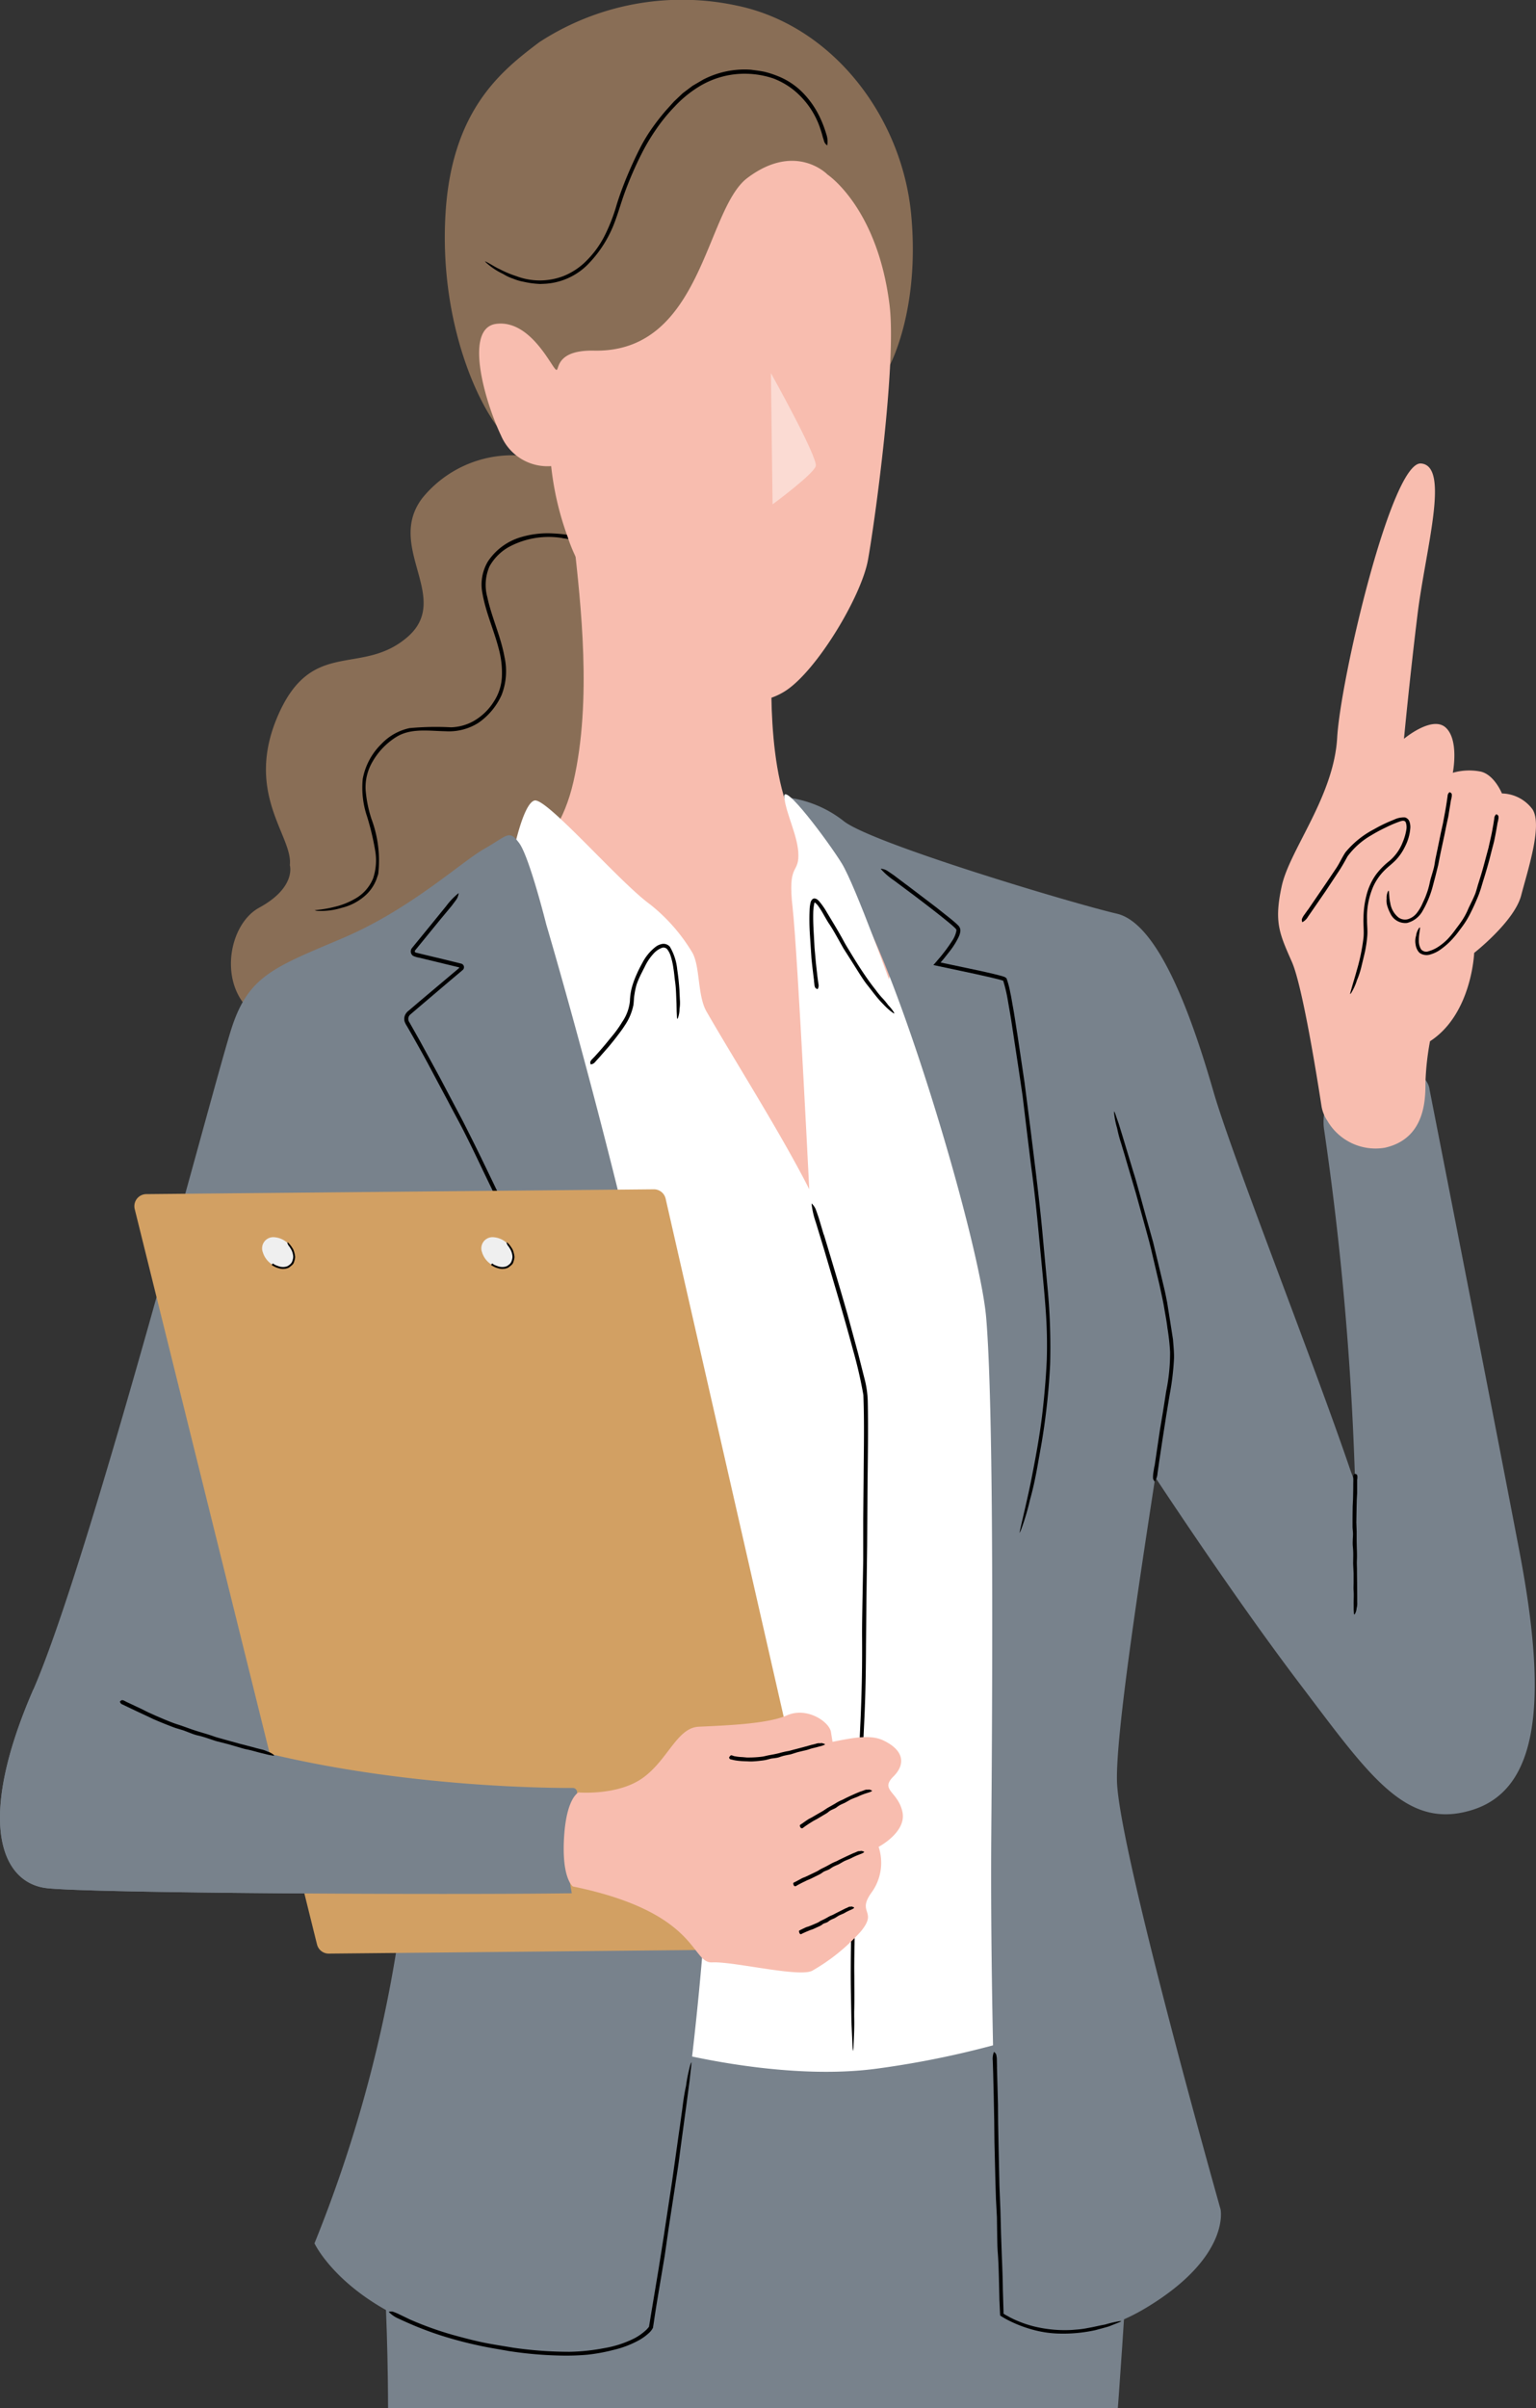 <svg id="b" xmlns="http://www.w3.org/2000/svg" width="127.433" height="199.679" viewBox="0 0 127.433 199.679">
  <rect x="0" y="0" width="127.433" height="199.679" fill="#333333" stroke="none"/>
  <g id="c" transform="translate(0 0)">
    <g id="グループ_186" data-name="グループ 186">
      <path id="パス_4760" data-name="パス 4760" d="M23.2,84.98c-5.383-1.142-4.791-8.032-1.691-9.722s2.536-3.523,2.536-3.523c.282-2.4-3.8-5.918-.986-12.4s6.9-3.241,10.709-6.482S31.938,45.385,35.038,41.3a9.6,9.6,0,0,1,8.173-3.523l10.568.564.986,37.9S37.152,87.939,23.2,84.98Z" transform="translate(0 0)" fill="#896e56"/>
      <path id="パス_4761" data-name="パス 4761" d="M46.668,44.617a6.952,6.952,0,0,0-4.495.761,4.184,4.184,0,0,0-1.562,1.585,3.84,3.84,0,0,0-.18,2.553c.352,1.658,1.113,3.237,1.424,4.956a5.43,5.43,0,0,1-.24,3.154,5.608,5.608,0,0,1-1.922,2.308,4.563,4.563,0,0,1-2.7.7c-1.454-.028-2.944-.282-4.159.5a5.815,5.815,0,0,0-1.919,2.008,4.187,4.187,0,0,0-.583,2.331,10.31,10.31,0,0,0,.489,2.438,9.853,9.853,0,0,1,.558,4.563l-.153.449a3.46,3.46,0,0,1-.991,1.39,4.506,4.506,0,0,1-1.876.958l-.29.083a5.749,5.749,0,0,1-1.761.169.7.7,0,0,1-.2-.048l.288-.036a9.76,9.76,0,0,0,1.356-.245,6.1,6.1,0,0,0,1.638-.636,3.423,3.423,0,0,0,1.561-1.716,4.7,4.7,0,0,0,.168-2.356,22.045,22.045,0,0,0-.661-2.77,7.454,7.454,0,0,1-.363-3.135,5.443,5.443,0,0,1,1.561-2.907,4.5,4.5,0,0,1,2.32-1.3,23.687,23.687,0,0,1,3.441-.068,4.078,4.078,0,0,0,1.832-.493,4.768,4.768,0,0,0,1.7-1.606,4.124,4.124,0,0,0,.691-2.12,7.583,7.583,0,0,0-.265-2.3c-.387-1.513-1.06-2.964-1.345-4.568a3.735,3.735,0,0,1,.451-2.669A4.979,4.979,0,0,1,43.024,44.6a7.767,7.767,0,0,1,2.879-.368,11.207,11.207,0,0,1,1.614.188,2.556,2.556,0,0,1,1,.35c.022.016.059.041.046.045a1.092,1.092,0,0,1-.338.072c-.107,0-.359-.059-.547-.086l-.057-.012c-.316-.067-.635-.121-.956-.164v0Z" transform="translate(0 0)"/>
      <path id="パス_4762" data-name="パス 4762" d="M93.772,183.333l-1.245-17.191-56.926,2.4s-4.251,13.245-3.828,18.6.423,12.541.423,12.541H92.739s.611-8.032,1.033-16.345Z" transform="translate(0 0.001)" fill="#78828c"/>
      <path id="パス_4763" data-name="パス 4763" d="M64.065,54.239s-.705,10.415,2.254,14.643,6.059,3.84,8.314,9.335,2.959,24.518-6.059,25.081-25.081-17.05-26.631-23.25S41.8,71.77,41.8,71.77s4.227-.2,5.777-6.963.6-14.736.035-19.95Z" transform="translate(0 0)" fill="#f8bdaf"/>
      <path id="パス_4764" data-name="パス 4764" d="M44.807,78.522S65.1,99.4,67.54,99.494s6.951-21.7,6.951-21.7,11.695,22.4,13.386,34.029-.3,56.175-.3,56.175a76.348,76.348,0,0,1-14.983,3.546c-8.243,1.057-17.966-1.691-17.966-1.691L44.807,78.522Z" transform="translate(0 0)" fill="#fff"/>
      <path id="パス_4765" data-name="パス 4765" d="M113.758,88.785c-4.7.892-3.9,4.908-3.9,4.908a253.144,253.144,0,0,1,2.567,29.259l-.394-1.054c-2.959-8.736-9.793-25.986-11.343-31.34s-4.368-13.95-8.032-14.8S72.238,69.9,69.984,68.072a9.42,9.42,0,0,0-4.92-1.973s.27,2.677,4.955,7.4c3.551,3.577,11.237,29.1,11.8,35.767s.564,25.034.423,42.648.845,40.017.845,40.017,4.932,3.664,11.977-.564,6.2-8.173,6.2-8.173-8.454-29.872-8.595-35.508c-.1-3.867,1.8-16.222,3.176-25.192,1.656,2.507,7.144,10.74,11.983,17.113,5.777,7.609,8.795,12.165,14.29,10.474s6.341-8.877,3.945-21.418S118.6,90.334,118.6,90.334s-.132-2.444-4.838-1.55Z" transform="translate(0 0)" fill="#78828c"/>
      <path id="パス_4766" data-name="パス 4766" d="M73.736,30.457s2.617-4.614,1.859-12.67S69.115,2.117,61.128.464A21.666,21.666,0,0,0,44.74,3.5c-3.1,2.341-7.3,5.6-7.786,14.348s2.621,15.574,4.618,17.915l32.164-5.3Z" transform="translate(0 0)" fill="#896e56"/>
      <path id="パス_4767" data-name="パス 4767" d="M68.647,14.47S72.8,17.2,73.8,25.292c.6,4.842-1.24,18.11-1.79,21.14s-4.269,9.227-6.886,10.88-6.473.964-9.984-2.41-6.741-6.335-8.05-10.4a24.651,24.651,0,0,1-1.363-5.853,4.192,4.192,0,0,1-4.159-2.534c-1.377-2.892-3.085-8.918-.4-9.262s4.4,3.174,4.882,3.725-.348-1.58,3.226-1.505C58.3,29.263,58.5,17.4,62,14.761c4.017-3.03,6.649-.292,6.649-.292Z" transform="translate(0 0)" fill="#f8bdaf"/>
      <path id="パス_4768" data-name="パス 4768" d="M63.958,30.939l.138,10.88s3.374-2.479,3.581-3.168-3.718-7.712-3.718-7.712Z" transform="translate(0 0)" fill="#fff" opacity="0.45"/>
      <path id="パス_4769" data-name="パス 4769" d="M95.785,121.586l.447-3.022c.075-.445.171-1.016.249-1.484.093-.593.18-1.15.269-1.717a15.622,15.622,0,0,0,.325-3.258,17.908,17.908,0,0,0-.219-1.981c-.072-.623-.2-1.242-.3-1.863-.107-.574-.236-1.145-.358-1.715-.22-.936-.41-1.742-.638-2.71-.137-.6-.3-1.2-.463-1.793l-.867-3.13-.822-2.787-.078-.275c-.1-.334-.2-.656-.3-1a10.521,10.521,0,0,1-.342-1.269,1.678,1.678,0,0,0-.051-.183,7.089,7.089,0,0,1-.208-1.111.409.409,0,0,1,.016-.139l.075.173c.1.3.205.6.291.844.114.369.223.721.34,1.1l.9,2.984c.19.578.341,1.175.51,1.764.177.645.351,1.278.533,1.938l.568,2.023c.134.554.265,1.1.395,1.636l.512,2.14c.1.409.182.836.265,1.255.079.5.168,1.056.247,1.551.066.424.165,1.051.235,1.5.038.514.094,1.026.086,1.547a22.116,22.116,0,0,1-.362,3.038c-.086.521-.189,1.141-.277,1.676l-.311,2-.274,1.816c-.048.337-.094.658-.145,1.018a1.416,1.416,0,0,1-.2.648c-.011.015-.028.04-.034.032a.59.59,0,0,1-.134-.219,1.956,1.956,0,0,1,.006-.362l0-.038.1-.624h0Z" transform="translate(0 0.001)"/>
      <path id="パス_4770" data-name="パス 4770" d="M112.594,122.65c0,.379,0,.74,0,1.139-.006.117-.022.408-.031.561-.006.258-.011.442-.015.648-.007.42-.014.85-.021,1.23.007.187.019.541.026.747,0,.258,0,.467,0,.706,0,.2.008.391.013.654.013.346.024.692.007,1.039-.011.229,0,.46.007.691,0,.4.008.81.012,1.211,0,.364.006.726.009,1.084l0,.107c0,.133,0,.231,0,.389a1.481,1.481,0,0,1-.049.488.235.235,0,0,0-.007.07,1.049,1.049,0,0,1-.14.413c-.008.021-.039.03-.059.045a.45.45,0,0,1-.018-.07l-.021-.333c0-.154,0-.258,0-.426-.01-.386.024-.771-.006-1.159-.018-.226,0-.455,0-.682,0-.245,0-.461,0-.747-.009-.193-.029-.585-.038-.781,0-.232.006-.428.008-.625a6.757,6.757,0,0,0-.033-.817,3.431,3.431,0,0,1-.008-.476c0-.194.024-.388.021-.582s-.031-.373-.038-.559l0-.569c0-.371.007-.723.011-1.13.007-.151.021-.455.03-.631.006-.287.01-.514.015-.754s0-.459.007-.682c0-.121,0-.209,0-.382a.268.268,0,0,1,.1-.252c.009-.006.021-.017.029-.015a.531.531,0,0,1,.164.068c.03.024.032.087.047.133v.014l-.006.236h0Z" transform="translate(0 0.001)"/>
      <g id="グループ_178" data-name="グループ 178" transform="translate(106.033 38.433)">
        <path id="パス_4771" data-name="パス 4771" d="M110.129,92.937a3.041,3.041,0,0,1-.5-1.273c-.34-2.207-1.564-9.893-2.446-11.9-1.033-2.348-1.5-3.288-.845-6.294s4.321-7.421,4.6-12.306,4.509-22.921,6.951-22.733.376,7.139-.282,12.494-1.127,10.333-1.127,10.333,2.337-1.961,3.464-.928.587,3.746.587,3.746a4.94,4.94,0,0,1,2.337-.094c1.127.282,1.738,1.808,1.738,1.808a3.238,3.238,0,0,1,2.536,1.315c.845,1.315-.376,4.979-.939,7.139s-3.9,4.767-3.9,4.767-.188,5.073-3.664,7.327a22.465,22.465,0,0,0-.376,3.382c0,1.409,0,4.7-3.382,5.448a4.623,4.623,0,0,1-4.756-2.235Z" transform="translate(-106.033 -38.433)" fill="#f8bdaf"/>
        <path id="パス_4772" data-name="パス 4772" d="M108.513,75.438l1.559-2.284.758-1.127c.3-.437.484-.892.8-1.366a7.648,7.648,0,0,1,2.357-1.9,12.247,12.247,0,0,1,1.658-.794,1.862,1.862,0,0,1,.915-.192.553.553,0,0,1,.386.384,1.333,1.333,0,0,1,.061.477,4,4,0,0,1-.454,1.583,4.344,4.344,0,0,1-.738,1.078c-.315.328-.647.562-.936.854a4.578,4.578,0,0,0-.932,1.32,6.343,6.343,0,0,0-.532,2.789c-.008.426.058.863.02,1.33a10.225,10.225,0,0,1-.193,1.329l-.059.256c-.075.311-.146.606-.224.928a6.943,6.943,0,0,1-.367,1.141,1.3,1.3,0,0,0-.056.163,4.833,4.833,0,0,1-.438.931c-.024.046-.061.061-.092.091l.036-.167c.079-.277.159-.553.223-.776.1-.331.2-.661.29-1a16.138,16.138,0,0,0,.568-2.746c.053-.534-.027-1.086,0-1.653a7.725,7.725,0,0,1,.238-1.826,5.046,5.046,0,0,1,.808-1.761,6.073,6.073,0,0,1,1.09-1.106,3.829,3.829,0,0,0,1.11-1.547,4.538,4.538,0,0,0,.308-1.058,1.2,1.2,0,0,0-.048-.6c-.068-.15-.215-.163-.425-.1a9.924,9.924,0,0,0-1.236.522,12.9,12.9,0,0,0-1.2.644,6.38,6.38,0,0,0-1.976,1.757c-.223.414-.5.907-.782,1.322l-1.018,1.536c-.317.461-.631.916-.945,1.371l-.53.767a1.179,1.179,0,0,1-.435.437c-.016.007-.04.02-.043.01a.559.559,0,0,1-.031-.24,1.6,1.6,0,0,1,.15-.293l.02-.028.333-.465,0,0Z" transform="translate(-106.033 -38.432)"/>
        <path id="パス_4773" data-name="パス 4773" d="M120.388,66.284c-.078.48-.154.946-.235,1.441-.036.166-.11.5-.153.7-.062.308-.112.551-.165.814l-.331,1.542c-.051.258-.131.666-.184.941-.077.311-.145.584-.219.88-.067.255-.133.5-.215.814a8.3,8.3,0,0,1-.437,1.274,7.585,7.585,0,0,1-.411.815,2.05,2.05,0,0,1-1.3,1.021,1.364,1.364,0,0,1-1.345-.7l-.066-.133a3.109,3.109,0,0,1-.206-.494,1.527,1.527,0,0,1-.084-.652.415.415,0,0,0,0-.093,1.249,1.249,0,0,1,.115-.548c.008-.027.038-.04.058-.059a.71.71,0,0,1,.02.089l.034.416a3.441,3.441,0,0,0,.079.526,1.9,1.9,0,0,0,.689,1.2.93.93,0,0,0,.744.145,1.479,1.479,0,0,0,.737-.479,3.654,3.654,0,0,0,.5-.826c.105-.238.224-.471.31-.722a6.2,6.2,0,0,0,.292-.994,5.482,5.482,0,0,1,.155-.585c.067-.238.144-.474.2-.714s.077-.471.124-.7c.063-.3.1-.474.15-.71l.291-1.415c.046-.207.123-.559.174-.788.065-.346.121-.641.178-.948s.1-.578.144-.861c.022-.156.04-.285.069-.484a.383.383,0,0,1,.148-.3c.01-.006.024-.018.031-.013a.48.48,0,0,1,.149.116c.025.036.016.116.021.177l0,.018-.051.3h0Z" transform="translate(-106.033 -38.432)"/>
        <path id="パス_4774" data-name="パス 4774" d="M124.254,68.159c-.085.516-.177,1.031-.286,1.543-.056.252-.127.5-.192.749-.082.323-.148.585-.22.865-.147.546-.307,1.087-.476,1.627-.105.327-.19.661-.306.986-.1.308-.237.608-.365.907q-.182.416-.387.822a7.518,7.518,0,0,1-.753,1.233c-.192.256-.379.519-.591.762A6.165,6.165,0,0,1,119.41,78.8a2.675,2.675,0,0,1-.726.334,1,1,0,0,1-.88-.106.633.633,0,0,1-.135-.139,1.265,1.265,0,0,1-.226-.585,1.5,1.5,0,0,1,.04-.712.756.756,0,0,0,.017-.1,1.388,1.388,0,0,1,.236-.548c.015-.026.048-.033.072-.048,0,.031,0,.064,0,.1-.022.168-.045.34-.059.444a3.4,3.4,0,0,0-.037.568,1.321,1.321,0,0,0,.182.7.556.556,0,0,0,.628.164,2.84,2.84,0,0,0,.809-.372,4.713,4.713,0,0,0,.775-.638,7.825,7.825,0,0,0,.668-.819c.171-.224.342-.449.5-.686a5.659,5.659,0,0,0,.528-.974c.084-.195.184-.388.275-.583.119-.235.226-.476.325-.719.082-.241.148-.486.219-.731l.232-.739c.152-.491.285-.988.416-1.486.061-.224.159-.588.225-.833.081-.364.152-.68.225-1.007s.117-.615.174-.918c.026-.167.048-.308.08-.517a.426.426,0,0,1,.152-.322c.01-.007.024-.019.031-.015a.471.471,0,0,1,.148.123.564.564,0,0,1,.019.19l0,.019-.057.32h0Z" transform="translate(-106.033 -38.432)"/>
      </g>
      <path id="パス_4775" data-name="パス 4775" d="M82.712,171.388c.028,1.043.056,2.08.085,3.13,0,.464.008,1.054.012,1.542.012.614.023,1.192.034,1.781.025,1.132.049,2.267.073,3.383.026.652.056,1.393.083,2.054l.052,1.94c.021.591.041,1.178.063,1.8.039.952.077,1.9.087,2.856.021.676.04,1.27.059,1.9-.09.066.29.227.494.351a7.745,7.745,0,0,0,.738.345,9.03,9.03,0,0,0,1.556.488,10.7,10.7,0,0,0,2.906.229l.287-.024a7.6,7.6,0,0,0,1.042-.14c.445-.074.872-.187,1.3-.261a1.741,1.741,0,0,0,.187-.045,9.317,9.317,0,0,1,1.123-.258.427.427,0,0,1,.145.009l-.174.084-.855.34c-.377.116-.761.211-1.141.316a12.529,12.529,0,0,1-3.2.275A9,9,0,0,1,85.8,193.2a10.644,10.644,0,0,1-1.95-.715c-.164-.078-.325-.163-.484-.252l-.236-.14c-.037-.028-.126-.067-.156-.119l-.009-.188c-.017-.373-.034-.739-.049-1.074-.013-.583-.026-1.152-.04-1.721-.02-.751-.041-1.5-.1-2.248-.031-.43-.035-.873-.044-1.31-.008-.516-.016-1.09-.024-1.6-.023-.439-.057-1.08-.081-1.54-.017-.554-.031-1.045-.047-1.566-.025-1.036-.05-2.064-.076-3.114-.006-.541-.013-1.182-.018-1.739-.014-.708-.028-1.389-.042-2.077-.015-.631-.031-1.255-.046-1.879-.011-.348-.022-.682-.034-1.052a1.5,1.5,0,0,1,.084-.689c.008-.017.02-.045.028-.038a.6.6,0,0,1,.17.2,2.092,2.092,0,0,1,.057.367v.039l.013.647h0Z" transform="translate(0 0.001)"/>
      <path id="パス_4776" data-name="パス 4776" d="M75.2,73.354l2.475,1.881,1.221.969c.2.17.4.326.6.532a.58.58,0,0,1,.178.492,1.562,1.562,0,0,1-.123.426,6.408,6.408,0,0,1-.778,1.245l-.448.566-.232.275-.059.065.038.009,3.349.708,1.019.234.509.129.257.073.132.044a.953.953,0,0,1,.167.118,7.253,7.253,0,0,1,.309,1.168c.088.379.142.76.213,1.141.14.76.247,1.524.372,2.285l.6,4.035c.164,1.277.326,2.546.489,3.819.145,1.177.29,2.351.437,3.542.225,1.876.442,3.75.609,5.637.118,1.271.232,2.505.348,3.754a52.185,52.185,0,0,1,.242,6.62,55.435,55.435,0,0,1-.606,5.9c-.03.188-.063.388-.093.576-.124.7-.247,1.392-.373,2.1-.164.894-.35,1.772-.587,2.612-.042.175-.064.265-.091.375a19.953,19.953,0,0,1-.672,2.186,1.175,1.175,0,0,1-.123.234l.079-.373c.139-.6.277-1.2.408-1.764.17-.756.345-1.514.494-2.274.407-2.066.791-4.14,1-6.242.131-1.225.23-2.469.286-3.708a39.449,39.449,0,0,0-.087-4.068c-.1-1.418-.241-2.83-.375-4.245q-.165-1.7-.328-3.4c-.151-1.481-.318-2.958-.521-4.43-.117-.951-.212-1.733-.316-2.579-.126-1.042-.255-2.115-.38-3.154-.143-.964-.3-2.046-.45-3.023-.158-1.038-.311-2.046-.466-3.068-.091-.6-.2-1.187-.3-1.778a12.446,12.446,0,0,0-.393-1.678c.035.01-.073-.025-.172-.057l-.3-.082-.618-.149-1.246-.279-3.457-.735.226-.257.409-.483.316-.4c.206-.27.4-.546.583-.83a2.274,2.274,0,0,0,.375-.868.219.219,0,0,0-.031-.148c-.056-.054-.1-.108-.165-.165-.124-.113-.251-.224-.383-.332-.953-.787-1.944-1.539-2.933-2.29l-1.673-1.248A5.746,5.746,0,0,1,73.12,72.1c-.022-.027-.059-.07-.043-.067a1.308,1.308,0,0,1,.418.105c.128.058.4.26.615.4l.062.046,1.026.774,0,0Z" transform="translate(0 0)"/>
      <path id="パス_4777" data-name="パス 4777" d="M69.56,104.567c-1.214-5.126-7.154-14.121-10.941-20.686-.765-1.325-.523-3.721-1.177-4.888a14.746,14.746,0,0,0-3.523-4.016c-2.536-1.832-8.595-8.877-9.582-8.6s-1.832,4.65-1.832,4.65L46.967,91.7l13.9,5.73,8.689,7.139Z" transform="translate(0 0)" fill="#fff"/>
      <path id="パス_4778" data-name="パス 4778" d="M67.258,101s-1.08-22.075-1.5-25.739.481-2.783.481-4.333-1.022-3.417-1.174-4.826,3.652,3.664,4.779,5.5,4.239,10.5,4.239,10.5l-1.656,17.59L67.258,101Z" transform="translate(0 0)" fill="#fff"/>
      <path id="パス_4779" data-name="パス 4779" d="M58.851,140.991c-1.057-22.4-13.527-64.324-13.527-64.324S43.915,71.031,43.07,69.9s-.916-.646-2.889.481S34.052,75.4,28.415,77.794s-7.75,3.1-9.159,7.327S7.561,129.084,2.77,140.075.093,156.138,3.9,156.561c2.62.291,17.331.448,29.644.472A112.515,112.515,0,0,1,26.09,186.01s2.959,6.341,14.372,8.454,13.527-1.48,13.527-1.48,5.918-29.59,4.861-51.994Z" transform="translate(0 0)" fill="#78828c"/>
      <path id="パス_4780" data-name="パス 4780" d="M36.6,76.156l-2.009,2.461c-.083.106-.188.217-.177.239a.119.119,0,0,0,.063.125l.731.178,1.545.37,1.495.368a.306.306,0,0,1,.155.518l-.367.311-.629.529c-.926.786-1.837,1.562-2.753,2.34l-.642.549a.488.488,0,0,0-.045.624l.848,1.5,1.644,3.016,1.949,3.69C39,94.14,39.59,95.315,40.16,96.5c.527,1.092,1.054,2.183,1.587,3.289.841,1.741,1.642,3.5,2.419,5.272l1.546,3.532q1.338,3.1,2.6,6.242c.748,1.873,1.488,3.748,2.2,5.635l.2.56c.252.68.5,1.353.756,2.037.334.866.628,1.734.881,2.589l.125.374c.3.835.445,1.512.648,2.246a1.362,1.362,0,0,1,.033.268c-.05-.123-.113-.277-.147-.362-.217-.59-.433-1.179-.639-1.741-.265-.75-.528-1.494-.793-2.246-.766-2.016-1.458-4.06-2.285-6.058l-1.4-3.546c-.529-1.287-1.026-2.588-1.582-3.862l-1.751-3.994q-.706-1.6-1.41-3.194c-.624-1.389-1.261-2.769-1.943-4.127l-1.155-2.393c-.465-.979-.932-1.957-1.419-2.923-.464-.934-.975-1.84-1.454-2.767-.505-.947-1-1.868-1.493-2.8s-1.009-1.846-1.528-2.761l-.392-.683a1.72,1.72,0,0,1-.2-.4.812.812,0,0,1,.036-.508.921.921,0,0,1,.3-.375l.3-.256.6-.512,2.7-2.273.475-.4c.1-.088.12-.1.129-.111s-.01-.048-.034-.048l-2.839-.685-.463-.112a1.937,1.937,0,0,1-.506-.157.45.45,0,0,1-.1-.62l.307-.378,1.208-1.476,1.347-1.657a5.943,5.943,0,0,1,.961-1.014c.029-.021.074-.057.07-.041a1.372,1.372,0,0,1-.131.419c-.066.127-.285.4-.437.608l-.05.062L36.6,76.158l0,0Z" transform="translate(0 0)"/>
      <path id="パス_4781" data-name="パス 4781" d="M33.915,192.279a27.392,27.392,0,0,0,4.109,1.445c.692.186,1.385.365,2.088.511.812.164,1.634.287,2.452.425a32.416,32.416,0,0,0,4.707.341,16.64,16.64,0,0,0,2.839-.3,8.852,8.852,0,0,0,2.535-.823,4.607,4.607,0,0,0,.986-.707,2.581,2.581,0,0,0,.192-.22c.034-.013.03-.126.056-.234l.1-.621c.224-1.34.431-2.585.659-3.95.143-.906.278-1.756.416-2.629l.7-4.616.584-4.134c.02-.13.042-.277.061-.406.068-.5.135-.983.205-1.486.079-.636.167-1.262.3-1.865.017-.083.03-.179.041-.269a13.515,13.515,0,0,1,.341-1.582.742.742,0,0,1,.081-.174l-.016.27c-.048.439-.1.877-.14,1.274-.072.547-.143,1.082-.215,1.633-.2,1.482-.38,2.786-.6,4.436-.1.866-.251,1.739-.378,2.609-.146.95-.29,1.892-.438,2.853s-.294,2.023-.434,2.985c-.134.8-.266,1.591-.4,2.381-.173,1.039-.35,2.075-.5,3.116-.027.175-.051.324-.074.469a1.484,1.484,0,0,1-.336.432,4.194,4.194,0,0,1-.773.569,8.236,8.236,0,0,1-2.133.826,15.262,15.262,0,0,1-2.15.4,19.74,19.74,0,0,1-2.215.076,31.951,31.951,0,0,1-4.372-.379c-.8-.142-1.608-.268-2.407-.443-.953-.2-1.9-.445-2.832-.73-.845-.257-1.676-.558-2.493-.894-.456-.191-.91-.39-1.356-.6a2.571,2.571,0,0,1-.813-.534c-.017-.019-.046-.048-.033-.05a.858.858,0,0,1,.325-.013,5.031,5.031,0,0,1,.477.193l.049.024.811.39v0Z" transform="translate(0 0.001)"/>
      <path id="パス_4782" data-name="パス 4782" d="M49.354,87.585q.6-.652,1.157-1.343c.18-.227.375-.444.548-.677a9.022,9.022,0,0,0,.562-.83,3.684,3.684,0,0,0,.639-1.728,5.008,5.008,0,0,1,.179-1.192,7.688,7.688,0,0,1,.393-1.056c.138-.319.3-.628.468-.934a4.012,4.012,0,0,1,1.072-1.3,1.266,1.266,0,0,1,.562-.256.693.693,0,0,1,.641.23,4.549,4.549,0,0,1,.61,1.885c.087.568.146,1.137.184,1.706l.006.168.029.613a3.374,3.374,0,0,1-.024.773.582.582,0,0,0-.005.111,2.249,2.249,0,0,1-.133.658c-.008.033-.039.05-.059.074a.991.991,0,0,1-.018-.109c-.01-.194-.019-.391-.026-.52l-.014-.668c-.03-.6-.031-1.211-.118-1.811-.05-.35-.075-.707-.132-1.057A6.322,6.322,0,0,0,55.62,79.2a1.817,1.817,0,0,0-.272-.5.411.411,0,0,0-.425-.111,1.782,1.782,0,0,0-.725.509,4.252,4.252,0,0,0-.694,1.038c-.2.392-.235.463-.331.654a7.641,7.641,0,0,0-.352.824,5.816,5.816,0,0,0-.181.835c-.055.3-.043.524-.089.879a4.605,4.605,0,0,1-.717,1.7c-.179.286-.382.553-.585.819-.239.319-.49.628-.744.934-.241.276-.476.543-.71.812l-.406.447a.528.528,0,0,1-.347.212c-.013,0-.033,0-.035,0a.49.49,0,0,1-.037-.2.725.725,0,0,1,.111-.183l.015-.016.255-.263,0,0Z" transform="translate(0 0)"/>
      <path id="パス_4783" data-name="パス 4783" d="M67.536,81.305c-.078-.616-.154-1.233-.214-1.851-.016-.24-.042-.645-.06-.916-.025-.385-.047-.713-.07-1.059a18.974,18.974,0,0,1-.024-2.025,3.141,3.141,0,0,1,.084-.636c.022-.091.119-.3.29-.32a.415.415,0,0,1,.243.072,1.377,1.377,0,0,1,.139.116,6.147,6.147,0,0,1,.681.969l.553.919c.292.486.578.972.846,1.471.177.33.379.648.573.969.34.562.688,1.119,1.054,1.663.327.486.668.962,1.031,1.418l.1.137c.129.165.261.327.4.481a5.952,5.952,0,0,1,.506.6.672.672,0,0,0,.076.085,3.794,3.794,0,0,1,.422.546c.022.028.017.063.025.1a1.014,1.014,0,0,1-.1-.058,4.577,4.577,0,0,1-.431-.341c-.174-.158-.336-.329-.5-.5-.443-.46-.81-.98-1.208-1.476-.233-.29-.433-.609-.638-.922l-.654-1.037-.688-1.08-.5-.892c-.22-.388-.439-.776-.689-1.145-.144-.212-.268-.443-.4-.665a8.229,8.229,0,0,0-.493-.8,1.434,1.434,0,0,0-.286-.294c-.038.009-.009-.028-.044.064a4.133,4.133,0,0,0-.092.864c-.013.605.02,1.218.056,1.83.016.29.039.716.056,1.027.039.434.075.825.111,1.226l.124,1.108c.027.2.051.381.084.618a.577.577,0,0,1-.048.417c-.007.011-.017.029-.025.026a.482.482,0,0,1-.179-.1.742.742,0,0,1-.075-.211l0-.023-.044-.383h0Z" transform="translate(0 0)"/>
      <path id="パス_4784" data-name="パス 4784" d="M68.355,102.375c.667,2.205,1.329,4.413,1.963,6.63.291,1.071.6,2.2.892,3.286.162.64.323,1.275.483,1.909a8.315,8.315,0,0,1,.3,1.966c.051,2.5,0,4.983-.023,7.473-.009,1.5-.018,3.035-.028,4.537-.019,1.431-.038,2.854-.057,4.282-.013,1.319-.025,2.638-.038,3.97-.009,2.1-.041,4.2-.146,6.309-.066,1.413-.13,2.795-.195,4.19l-.395,7.339c-.1,2.188-.178,4.377-.212,6.566,0,.212-.007.435-.011.647-.008.787-.022,1.574-.01,2.359,0,1.008.017,2-.01,2.97,0,.191,0,.3,0,.428.026.963-.03,1.711-.058,2.54a1.567,1.567,0,0,1-.049.29c-.011-.144-.025-.321-.032-.424-.03-.682-.061-1.363-.09-2.017-.016-.866-.031-1.725-.047-2.594-.036-2.349.027-4.7.07-7.05.024-1.374.1-2.764.171-4.147.085-1.511.169-3.018.255-4.535.072-1.557.147-3.182.218-4.74.056-1.263.122-2.529.157-3.794.055-1.656.07-3.308.059-4.963-.007-.951.014-1.928.029-2.892.022-1.171.044-2.369.066-3.536,0-1.094,0-2.3,0-3.4.011-1.166.022-2.305.034-3.457.011-2.287.067-4.591-.023-6.856a36.848,36.848,0,0,0-.851-3.7c-.395-1.473-.815-2.943-1.241-4.409q-.588-1.992-1.175-3.978c-.226-.739-.449-1.473-.677-2.222a7.1,7.1,0,0,1-.345-1.479c0-.038-.009-.1,0-.087a1.58,1.58,0,0,1,.287.375c.073.137.187.5.282.764l.026.083.409,1.369,0,0Z" transform="translate(0 0.001)"/>
      <path id="パス_4785" data-name="パス 4785" d="M68.021,10.567a6.928,6.928,0,0,0-2.215-3.134A6.353,6.353,0,0,0,64.15,6.5a7.491,7.491,0,0,0-2.183-.384,7.258,7.258,0,0,0-4.031,1.1,9.677,9.677,0,0,0-1.988,1.646,14.251,14.251,0,0,0-1.541,1.9,16.752,16.752,0,0,0-1.163,1.957,29.786,29.786,0,0,0-1.44,3.32c-.269.75-.491,1.531-.776,2.3a9.992,9.992,0,0,1-2.3,3.63A5.451,5.451,0,0,1,45.21,23.53l-.387.017a7.627,7.627,0,0,1-1.392-.186,4.143,4.143,0,0,1-.852-.251,3.826,3.826,0,0,1-.786-.363c-.068-.04-.148-.078-.224-.114a5.846,5.846,0,0,1-1.221-.838.592.592,0,0,1-.111-.134l.22.11c.341.181.662.4,1.016.555a8.643,8.643,0,0,0,1.367.572,5.494,5.494,0,0,0,3.918-.011,5.614,5.614,0,0,0,1.936-1.305,8.012,8.012,0,0,0,1.5-2.1,14.778,14.778,0,0,0,.977-2.537c.215-.7.475-1.394.748-2.077.367-.891.761-1.768,1.2-2.626a13.261,13.261,0,0,1,.864-1.448,18.668,18.668,0,0,1,1.263-1.634l.667-.74.726-.688.814-.614L58.34,6.6a7.475,7.475,0,0,1,3.947-.82c.375.051.752.093,1.122.169a7.641,7.641,0,0,1,1.081.346,6,6,0,0,1,2.228,1.511,7.51,7.51,0,0,1,1.351,2.024,9.438,9.438,0,0,1,.479,1.277A1.887,1.887,0,0,1,68.64,12c-.006.023-.013.06-.022.052a.849.849,0,0,1-.2-.223c-.047-.079-.092-.289-.148-.437l-.013-.047a7.385,7.385,0,0,0-.238-.771l0,0Z" transform="translate(0 0)"/>
      <g id="グループ_181" data-name="グループ 181" transform="translate(11.148 98.609)">
        <path id="パス_4786" data-name="パス 4786" d="M26.3,161.224,11.178,100.257a1,1,0,0,1,.965-1.245l42.093-.4a1,1,0,0,1,.989.783l13.9,60.967a1,1,0,0,1-.969,1.224l-40.871.4a1,1,0,0,1-.984-.762Z" transform="translate(-11.148 -98.609)" fill="#d2a063"/>
        <g id="グループ_179" data-name="グループ 179" transform="translate(10.613 3.974)">
          <path id="パス_4787" data-name="パス 4787" d="M24.355,103.854a.926.926,0,0,1-.908,1.271,1.82,1.82,0,0,1-1.635-1.271.926.926,0,0,1,.908-1.271,1.82,1.82,0,0,1,1.635,1.271Z" transform="translate(-21.761 -102.583)" fill="#efefef"/>
          <path id="パス_4788" data-name="パス 4788" d="M22.733,104.832a1.753,1.753,0,0,0,.319.137c.054.018.107.042.163.055a1.077,1.077,0,0,0,.2.028,1.032,1.032,0,0,0,.371-.041.808.808,0,0,0,.195-.109.88.88,0,0,0,.156-.136.625.625,0,0,0,.1-.163,1.39,1.39,0,0,0,.081-.294.749.749,0,0,0,0-.206,1.413,1.413,0,0,0-.092-.353,1.626,1.626,0,0,0-.157-.29l-.016-.028a.942.942,0,0,0-.07-.1.349.349,0,0,1-.081-.13.046.046,0,0,0-.013-.018c-.035-.035-.032-.093-.047-.143,0-.008,0-.021.008-.032l.023.009a.634.634,0,0,1,.086.069l.095.105a2.872,2.872,0,0,1,.221.315.849.849,0,0,1,.1.207,2.053,2.053,0,0,1,.067.241,1.419,1.419,0,0,1,.043.262.912.912,0,0,1-.029.214,2.67,2.67,0,0,1-.083.274.442.442,0,0,1-.093.142,1.056,1.056,0,0,1-.155.137,1.254,1.254,0,0,1-.158.122.871.871,0,0,1-.19.071,1.19,1.19,0,0,1-.393.035,1.253,1.253,0,0,1-.213-.041,1.864,1.864,0,0,1-.244-.076,2.189,2.189,0,0,1-.209-.1l-.113-.06a.075.075,0,0,1-.043-.087l0-.014a.334.334,0,0,1,.065-.056c.015-.008.031,0,.047,0l0,0,.061.039v0Z" transform="translate(-21.761 -102.583)"/>
        </g>
        <g id="グループ_180" data-name="グループ 180" transform="translate(28.804 3.974)">
          <path id="パス_4789" data-name="パス 4789" d="M42.546,103.854a.926.926,0,0,1-.908,1.271A1.82,1.82,0,0,1,40,103.854a.926.926,0,0,1,.908-1.271A1.82,1.82,0,0,1,42.546,103.854Z" transform="translate(-39.952 -102.583)" fill="#efefef"/>
          <path id="パス_4790" data-name="パス 4790" d="M40.924,104.832a1.724,1.724,0,0,0,.319.137c.054.018.107.042.163.055a1.077,1.077,0,0,0,.2.028,1.032,1.032,0,0,0,.371-.041.808.808,0,0,0,.195-.109.88.88,0,0,0,.156-.136.625.625,0,0,0,.1-.163,1.331,1.331,0,0,0,.08-.294.749.749,0,0,0,0-.206,1.414,1.414,0,0,0-.092-.353,1.626,1.626,0,0,0-.157-.29l-.016-.028a.942.942,0,0,0-.07-.1.349.349,0,0,1-.081-.13.046.046,0,0,0-.013-.018c-.035-.035-.032-.093-.047-.143,0-.008.005-.021.008-.032l.023.009a.712.712,0,0,1,.087.069l.1.105a3.024,3.024,0,0,1,.222.315.849.849,0,0,1,.1.207,2.053,2.053,0,0,1,.067.241,1.418,1.418,0,0,1,.043.262.912.912,0,0,1-.029.214,2.671,2.671,0,0,1-.083.274.442.442,0,0,1-.093.142,1.056,1.056,0,0,1-.155.137,1.254,1.254,0,0,1-.158.122.852.852,0,0,1-.19.071,1.19,1.19,0,0,1-.393.035,1.253,1.253,0,0,1-.213-.041,1.864,1.864,0,0,1-.244-.076,2.189,2.189,0,0,1-.209-.1l-.114-.06a.075.075,0,0,1-.043-.087l0-.014a.362.362,0,0,1,.064-.056c.015-.008.032,0,.047,0l0,0,.061.039v0Z" transform="translate(-39.952 -102.583)"/>
        </g>
      </g>
      <g id="グループ_182" data-name="グループ 182" transform="translate(0.001 140.075)">
        <path id="パス_4791" data-name="パス 4791" d="M9.956,141.061c13.8,6.964,34.208,7.2,37.569,7.19a.349.349,0,0,1,.337.447,17.27,17.27,0,0,0-.424,8.285c-10.427.141-39.736,0-43.54-.423s-5.918-5.495-1.127-16.486l7.186.986Z" transform="translate(-0.001 -140.074)" fill="#78828c"/>
        <path id="パス_4792" data-name="パス 4792" d="M10.516,141.125l1.192.561.581.291.685.307c.437.187.873.377,1.318.545.269.106.548.184.821.279l.77.275q.359.124.722.232c.384.117.77.225,1.148.363.251.09.512.151.768.227l1.353.375,1.215.316.119.036.437.112a2.113,2.113,0,0,1,.54.184.325.325,0,0,0,.078.026,1.4,1.4,0,0,1,.44.249c.022.014.027.046.04.07a.571.571,0,0,1-.083,0l-.381-.07-.483-.119c-.439-.1-.867-.242-1.31-.329-.26-.048-.513-.136-.768-.207l-.837-.241L18,144.382c-.234-.064-.462-.151-.694-.225-.3-.1-.6-.2-.916-.264a4.023,4.023,0,0,1-.529-.171l-.634-.244-.627-.189c-.21-.069-.416-.153-.622-.233-.411-.158-.818-.327-1.222-.5l-.667-.316-.8-.373-.719-.344-.4-.192a.325.325,0,0,1-.215-.22c0-.011-.008-.027,0-.033a.515.515,0,0,1,.15-.109c.039-.014.106.016.16.027l.015.007.242.126,0,0Z" transform="translate(-0.001 -140.074)"/>
      </g>
      <g id="グループ_185" data-name="グループ 185" transform="translate(46.767 142.012)">
        <g id="グループ_184" data-name="グループ 184" transform="translate(0)">
          <path id="パス_4793" data-name="パス 4793" d="M69.075,144.427c1.649-.334,3.131-.626,4.195-.125,1.6.751,1.973,1.879.845,3.006s.376,1.221.752,2.912-1.973,2.912-1.973,2.912a4.206,4.206,0,0,1-.564,3.757c-1.315,1.785.564,1.5-.939,3.288a16.113,16.113,0,0,1-3.945,3.194c-.939.657-6.576-.751-8.36-.658s-1.033-4.133-11.554-6.294c0,0-.928-.622-.74-4S48,148.622,48,148.622s3.288.282,5.354-1.221,2.818-4.133,4.6-4.227,5.636-.188,7.327-.939,3.57.564,3.664,1.409l.126.783Z" transform="translate(-46.767 -142.012)" fill="#f8bdaf"/>
          <g id="グループ_183" data-name="グループ 183" transform="translate(19.045 6.371)">
            <path id="パス_4794" data-name="パス 4794" d="M66.513,151.226c.179-.129.358-.257.542-.376.092-.058.193-.1.287-.154l.323-.189.616-.354.36-.24.356-.2.328-.189a3.328,3.328,0,0,1,.532-.279c.123-.051.237-.121.358-.178.21-.1.422-.2.638-.295.191-.087.385-.166.582-.241l.06-.017.213-.077a.514.514,0,0,1,.286-.042.1.1,0,0,0,.041-.006c.087-.031.181.03.271.057.014,0,.029.031.043.048a.183.183,0,0,1-.033.03c-.058.028-.114.057-.174.079l-.232.074a5.14,5.14,0,0,0-.619.234,3.248,3.248,0,0,1-.36.15c-.131.054-.267.1-.393.167l-.389.221c-.1.057-.216.1-.323.152a1.837,1.837,0,0,0-.4.243,1.123,1.123,0,0,1-.236.134c-.1.05-.205.088-.3.144s-.171.131-.258.192-.184.114-.278.168l-.554.331-.319.171-.366.227-.323.218-.174.131a.133.133,0,0,1-.175,0c-.008-.005-.02-.011-.023-.018a.656.656,0,0,1-.065-.156c-.006-.032.022-.056.035-.084l.007-.005.114-.076,0,0Z" transform="translate(-65.812 -148.382)"/>
            <path id="パス_4795" data-name="パス 4795" d="M65.98,156.037l.557-.3c.093-.047.194-.077.289-.119l.326-.153.616-.295c.123-.062.237-.144.359-.21l.352-.173.321-.171a3.557,3.557,0,0,1,.517-.257c.12-.045.229-.113.345-.169l.608-.29.548-.251.057-.019.2-.084a.473.473,0,0,1,.271-.058.075.075,0,0,0,.039-.009c.081-.036.177.02.267.041.014,0,.031.029.046.044a.146.146,0,0,1-.029.031,1.7,1.7,0,0,1-.162.089l-.219.087a5.771,5.771,0,0,0-.587.258,2.722,2.722,0,0,1-.344.155c-.126.055-.256.1-.378.168l-.376.216c-.1.054-.212.092-.316.141a1.972,1.972,0,0,0-.393.226,1.014,1.014,0,0,1-.233.122c-.1.044-.2.074-.3.125s-.171.12-.26.173-.185.1-.279.145l-.56.278-.323.136-.375.183-.335.174-.183.106a.128.128,0,0,1-.171-.023.084.084,0,0,1-.021-.021.785.785,0,0,1-.045-.163c0-.033.027-.052.043-.077l.007,0,.118-.058,0,0Z" transform="translate(-65.812 -148.382)"/>
            <path id="パス_4796" data-name="パス 4796" d="M66.415,160.016l.441-.208c.073-.032.154-.048.229-.076l.257-.1.484-.208c.1-.046.184-.111.278-.161l.273-.129.247-.132a2.271,2.271,0,0,1,.4-.2,2.417,2.417,0,0,0,.264-.133l.463-.234.415-.208.043-.015c.051-.023.1-.043.151-.07a.3.3,0,0,1,.211-.046.045.045,0,0,0,.03-.007c.06-.031.146.025.222.049.012,0,.029.029.044.044a.1.1,0,0,1-.019.029,1.191,1.191,0,0,1-.12.08l-.166.076a4.011,4.011,0,0,0-.446.22,1.521,1.521,0,0,1-.263.128c-.1.045-.2.083-.291.135l-.286.179c-.078.043-.164.07-.245.108a1.242,1.242,0,0,0-.3.181.615.615,0,0,1-.181.1c-.077.032-.16.05-.234.089s-.131.1-.2.138a2.221,2.221,0,0,1-.219.108l-.442.2-.257.09-.3.125-.267.12c-.049.023-.1.047-.146.075s-.082.019-.14-.047a.085.085,0,0,1-.017-.023.938.938,0,0,1-.041-.162c0-.031.02-.045.032-.067l0,0,.094-.038,0,0Z" transform="translate(-65.812 -148.382)"/>
          </g>
        </g>
        <path id="パス_4797" data-name="パス 4797" d="M60.849,145.6a4.147,4.147,0,0,0,.743.092l.378.033c.147,0,.294,0,.442-.005.28-.009.561-.031.84-.068.169-.025.335-.073.5-.107l.478-.088c.147-.032.294-.063.439-.1a6.928,6.928,0,0,1,.7-.162c.157-.024.309-.077.463-.115l.809-.212.722-.2.072-.014.26-.068a.737.737,0,0,1,.34-.041.138.138,0,0,0,.049-.006c.1-.032.211.03.316.057.016,0,.032.031.048.047a.3.3,0,0,1-.042.031c-.072.029-.143.059-.217.082l-.287.076c-.256.08-.524.116-.777.213a3.6,3.6,0,0,1-.459.119l-.5.122-.519.164c-.14.039-.284.057-.426.089a3.418,3.418,0,0,0-.549.153,1.621,1.621,0,0,1-.324.074c-.133.024-.271.029-.4.056l-.38.1a3.707,3.707,0,0,1-.4.062c-.264.035-.528.057-.795.068-.149.005-.3-.007-.447-.012-.178-.006-.356-.011-.535-.028a4.266,4.266,0,0,1-.486-.067l-.275-.064a.161.161,0,0,1-.135-.167c0-.01,0-.025.006-.03.044-.039.078-.093.116-.124s.058-.01.088-.015l.008,0a1.375,1.375,0,0,0,.137.046v0Z" transform="translate(-46.767 -142.012)"/>
      </g>
    </g>
  </g>
</svg>
